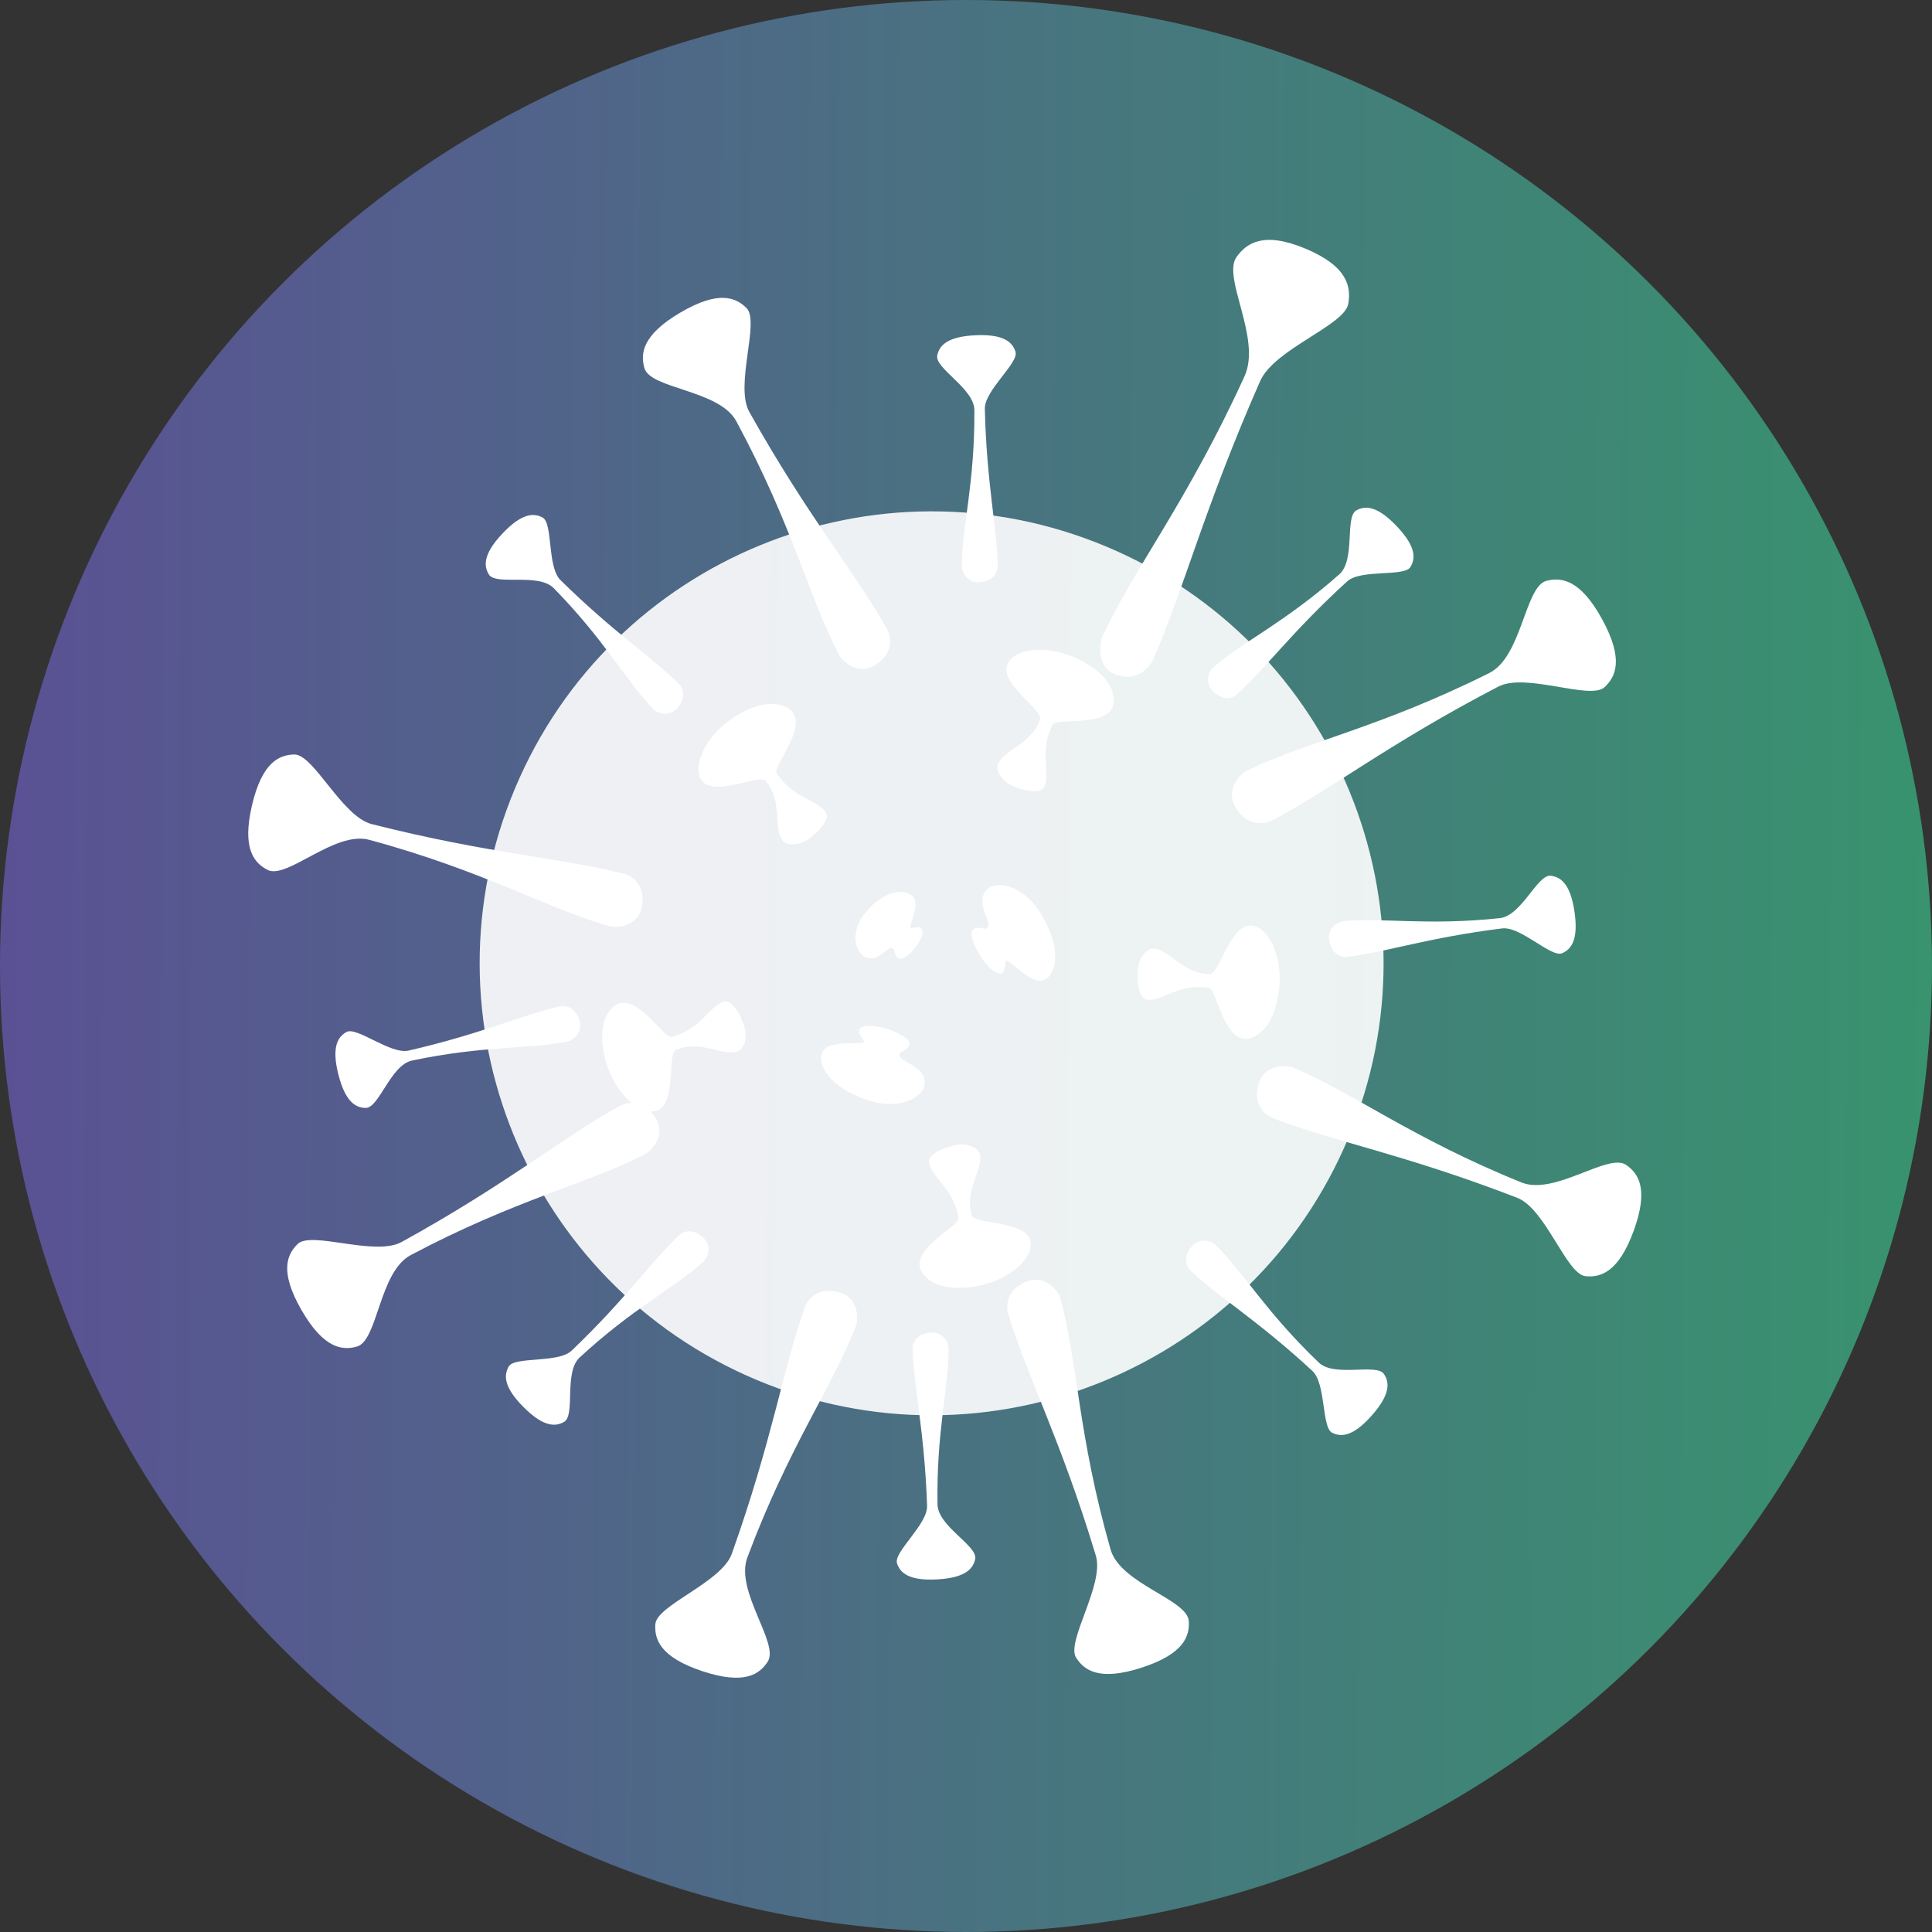 <?xml version="1.0" encoding="UTF-8"?> <svg xmlns="http://www.w3.org/2000/svg" width="100" height="100" viewBox="0 0 100 100" fill="none"><rect x="0" y="0" width="100" height="100" fill="#333333" stroke="none"/><g clip-path="url(#clip0_26_1280)"><circle cx="50" cy="50" r="50" fill="url(#paint0_linear_26_1280)"></circle><path d="M83.054 35.566C83.623 35.032 84.067 34.142 82.93 32.059C81.793 29.977 80.806 29.872 80.049 30.062C78.923 30.344 78.787 33.984 77.082 34.837C71.428 37.665 67.613 38.389 64.54 39.89C64.162 40.075 63.413 40.893 63.957 41.801C64.565 42.815 65.466 42.657 65.815 42.476C68.876 40.886 71.84 38.51 77.549 35.54C78.982 34.794 82.312 36.262 83.054 35.566Z" fill="white"></path><path d="M82.069 66.056C82.829 66.128 83.767 65.88 84.562 63.7C85.356 61.52 84.795 60.728 84.167 60.295C83.232 59.651 80.473 61.902 78.746 61.202C73.017 58.88 70.021 56.547 66.934 55.262C66.555 55.104 65.47 55.083 65.155 56.069C64.804 57.17 65.502 57.729 65.86 57.868C69.004 59.087 72.663 59.727 78.53 61.998C80.004 62.57 81.078 65.962 82.069 66.056Z" fill="white"></path><path d="M55.7 85.802C56.11 86.446 56.884 87.033 59.091 86.317C61.298 85.602 61.577 84.672 61.532 83.911C61.464 82.778 57.992 81.989 57.481 80.196C55.786 74.252 55.781 70.455 54.894 67.23C54.785 66.835 54.134 65.966 53.163 66.325C52.08 66.726 52.068 67.621 52.179 67.988C53.153 71.217 54.9 74.495 56.72 80.517C57.177 82.029 55.165 84.963 55.7 85.802Z" fill="white"></path><path d="M33.921 84.069C33.869 84.83 34.143 85.762 36.344 86.497C38.545 87.231 39.321 86.649 39.736 86.009C40.354 85.057 38.029 82.36 38.683 80.615C40.848 74.826 43.098 71.768 44.298 68.646C44.446 68.263 44.438 67.178 43.444 66.89C42.333 66.569 41.793 67.282 41.664 67.643C40.531 70.82 39.99 74.495 37.879 80.421C37.35 81.91 33.988 83.076 33.921 84.069Z" fill="white"></path><path d="M15.405 64.39C14.861 64.926 14.448 65.805 15.608 67.814C16.768 69.824 17.735 69.903 18.47 69.7C19.564 69.397 19.613 65.837 21.259 64.964C26.72 62.067 30.432 61.271 33.401 59.731C33.765 59.542 34.478 58.724 33.925 57.85C33.307 56.874 32.43 57.048 32.094 57.233C29.139 58.859 26.297 61.251 20.787 64.286C19.403 65.049 16.114 63.693 15.405 64.39Z" fill="white"></path><path d="M15.231 39.052C14.468 39.071 13.566 39.431 13.041 41.691C12.515 43.951 13.167 44.669 13.843 45.023C14.848 45.55 17.316 42.983 19.115 43.47C25.081 45.084 28.336 47.039 31.556 47.943C31.951 48.054 33.031 47.945 33.225 46.928C33.441 45.793 32.681 45.321 32.308 45.227C29.04 44.396 25.331 44.2 19.233 42.653C17.701 42.264 16.226 39.026 15.231 39.052Z" fill="white"></path><path d="M38.641 15.947C38.102 15.407 37.219 15.001 35.219 16.176C33.219 17.351 33.146 18.318 33.355 19.052C33.666 20.144 37.227 20.166 38.112 21.805C41.049 27.244 41.874 30.95 43.436 33.907C43.627 34.27 44.45 34.978 45.321 34.418C46.293 33.792 46.111 32.916 45.924 32.582C44.276 29.639 41.864 26.815 38.787 21.327C38.013 19.95 39.344 16.651 38.641 15.947Z" fill="white"></path><path d="M39.177 71.43C51.089 76.424 64.794 70.817 69.789 58.905C74.784 46.993 69.177 33.287 57.265 28.292C45.353 23.297 31.647 28.905 26.652 40.817C21.657 52.729 27.265 66.435 39.177 71.43Z" fill="white" fill-opacity="0.9"></path><path d="M69.786 15.726C69.936 14.862 69.769 13.791 67.581 12.874C65.392 11.956 64.515 12.589 64.003 13.302C63.242 14.362 65.312 17.517 64.415 19.479C61.441 25.987 58.723 29.383 57.085 32.89C56.884 33.32 56.755 34.556 57.75 34.92C58.86 35.327 59.51 34.536 59.689 34.13C61.264 30.557 62.288 26.396 65.223 19.73C65.96 18.055 69.591 16.853 69.786 15.726Z" fill="white"></path><path d="M52.561 18.201C52.413 17.755 52.025 17.283 50.493 17.352C48.962 17.422 48.619 17.927 48.514 18.385C48.356 19.066 50.426 20.09 50.434 21.233C50.459 25.023 49.79 27.27 49.783 29.321C49.782 29.573 50.042 30.192 50.724 30.135C51.485 30.072 51.651 29.544 51.646 29.309C51.598 27.242 51.067 25.022 50.975 21.166C50.952 20.197 52.752 18.783 52.561 18.201Z" fill="white"></path><path d="M73.004 29.347C73.245 28.943 73.346 28.34 72.288 27.229C71.231 26.119 70.625 26.192 70.21 26.413C69.592 26.741 70.177 28.975 69.32 29.731C66.477 32.237 64.342 33.207 62.79 34.547C62.599 34.712 62.303 35.314 62.794 35.791C63.341 36.324 63.847 36.103 64.022 35.944C65.55 34.551 66.877 32.695 69.726 30.095C70.442 29.442 72.691 29.873 73.004 29.347Z" fill="white"></path><path d="M80.858 49.338C81.288 49.147 81.718 48.713 81.496 47.196C81.275 45.679 80.738 45.389 80.272 45.329C79.578 45.239 78.765 47.401 77.629 47.523C73.86 47.925 71.557 47.483 69.516 47.68C69.266 47.704 68.676 48.025 68.8 48.697C68.939 49.448 69.48 49.56 69.714 49.532C71.766 49.279 73.922 48.529 77.75 48.054C78.712 47.935 80.297 49.586 80.858 49.338Z" fill="white"></path><path d="M68.953 74.16C69.376 74.366 69.986 74.415 71.002 73.267C72.018 72.119 71.894 71.522 71.639 71.127C71.259 70.539 69.083 71.313 68.257 70.523C65.518 67.903 64.371 65.858 62.903 64.425C62.723 64.249 62.097 64.006 61.664 64.535C61.18 65.125 61.444 65.612 61.616 65.772C63.133 67.176 65.097 68.341 67.929 70.959C68.641 71.616 68.402 73.893 68.953 74.16Z" fill="white"></path><path d="M46.43 80.922C46.581 81.367 46.975 81.834 48.505 81.749C50.036 81.664 50.373 81.156 50.475 80.697C50.626 80.014 48.545 79.011 48.526 77.868C48.462 74.079 49.11 71.825 49.096 69.774C49.094 69.523 48.827 68.907 48.147 68.97C47.387 69.041 47.226 69.57 47.234 69.806C47.302 71.872 47.855 74.087 47.986 77.942C48.018 78.91 46.232 80.341 46.43 80.922Z" fill="white"></path><path d="M26.332 70.73C26.101 71.139 26.014 71.745 27.097 72.83C28.18 73.915 28.784 73.828 29.194 73.598C29.803 73.256 29.166 71.035 30.006 70.26C32.79 67.689 34.902 66.67 36.422 65.294C36.609 65.124 36.891 64.516 36.389 64.05C35.83 63.53 35.328 63.763 35.158 63.926C33.662 65.353 32.379 67.241 29.591 69.906C28.891 70.575 26.634 70.196 26.332 70.73Z" fill="white"></path><path d="M17.93 53.418C17.522 53.652 17.138 54.128 17.514 55.614C17.889 57.101 18.453 57.334 18.922 57.346C19.622 57.364 20.209 55.13 21.328 54.894C25.035 54.108 27.371 54.313 29.382 53.908C29.628 53.859 30.182 53.479 29.99 52.823C29.775 52.091 29.225 52.034 28.995 52.086C26.98 52.548 24.911 53.514 21.152 54.377C20.208 54.594 18.462 53.114 17.93 53.418Z" fill="white"></path><path d="M28.084 26.787C27.668 26.568 27.061 26.5 26.008 27.614C24.956 28.729 25.061 29.33 25.303 29.733C25.663 30.332 27.863 29.63 28.663 30.445C31.316 33.152 32.397 35.232 33.818 36.711C33.993 36.893 34.61 37.156 35.06 36.642C35.563 36.067 35.316 35.572 35.148 35.408C33.677 33.956 31.752 32.728 29.005 30.021C28.315 29.34 28.627 27.072 28.084 26.787Z" fill="white"></path><path d="M41.027 36.868C40.771 36.531 39.739 35.97 37.944 37.156C36.394 38.179 35.721 39.899 36.438 40.517C37.191 41.166 39.337 40.053 39.636 40.421C40.526 41.518 40.01 42.786 40.492 43.489C40.658 43.73 41.306 43.861 41.959 43.348C42.681 42.781 42.912 42.289 42.744 42.048C42.256 41.347 41.054 41.359 40.207 40.011C39.994 39.672 41.712 37.768 41.027 36.868Z" fill="white"></path><path d="M57.597 36.583C57.753 36.189 57.701 35.016 55.758 34.092C54.081 33.294 52.26 33.606 52.102 34.539C51.935 35.519 53.998 36.782 53.837 37.227C53.357 38.556 52.005 38.77 51.653 39.546C51.532 39.811 51.756 40.434 52.531 40.728C53.39 41.054 53.931 40.997 54.05 40.729C54.397 39.949 53.766 38.926 54.483 37.504C54.663 37.147 57.181 37.635 57.597 36.583Z" fill="white"></path><path d="M64.435 53.774C64.858 53.795 65.952 53.368 66.203 51.231C66.421 49.387 65.54 47.764 64.606 47.913C63.624 48.07 63.09 50.429 62.617 50.419C61.204 50.391 60.568 49.18 59.719 49.096C59.429 49.067 58.911 49.478 58.881 50.307C58.849 51.225 59.077 51.719 59.369 51.746C60.218 51.824 60.985 50.898 62.561 51.12C62.958 51.176 63.306 53.717 64.435 53.774Z" fill="white"></path><path d="M47.616 65.619C47.718 66.029 48.445 66.952 50.563 66.571C52.39 66.243 53.688 64.928 53.273 64.077C52.838 63.184 50.426 63.36 50.297 62.904C49.912 61.544 50.886 60.583 50.721 59.746C50.663 59.461 50.119 59.085 49.318 59.297C48.431 59.533 48.024 59.895 48.083 60.182C48.255 61.018 49.364 61.481 49.61 63.054C49.671 63.45 47.341 64.522 47.616 65.619Z" fill="white"></path><path d="M42.597 54.407C42.248 54.973 42.817 56.235 44.856 56.925C46.651 57.534 47.782 56.747 47.855 56.134C47.97 55.164 46.553 54.993 46.558 54.616C46.562 54.357 46.957 54.468 47.068 54.045C47.192 53.573 44.963 52.758 44.51 53.248C44.378 53.39 44.532 53.605 44.709 53.868C44.918 54.176 43.005 53.744 42.597 54.407Z" fill="white"></path><path d="M47.263 46.416C46.912 46.002 45.819 46.009 44.825 47.201C43.948 48.252 44.288 49.271 44.738 49.509C45.451 49.885 45.907 48.961 46.193 49.079C46.389 49.161 46.213 49.399 46.51 49.605C46.842 49.834 47.975 48.548 47.706 48.086C47.627 47.952 47.428 47.992 47.188 48.035C46.906 48.084 47.674 46.899 47.263 46.416Z" fill="white"></path><path d="M54.005 50.734C54.638 50.528 55.02 49.197 53.913 47.352C52.938 45.727 51.567 45.594 51.115 46.014C50.399 46.679 51.369 47.727 51.121 48.01C50.951 48.205 50.721 47.864 50.363 48.115C49.963 48.395 51.134 50.458 51.797 50.378C51.99 50.355 52.012 50.092 52.046 49.777C52.086 49.408 53.266 50.974 54.005 50.734Z" fill="white"></path><path d="M32.013 51.95C31.616 52.095 30.773 52.914 31.373 54.981C31.891 56.764 33.334 57.917 34.137 57.416C34.979 56.889 34.553 54.509 34.993 54.333C36.305 53.809 37.363 54.678 38.177 54.425C38.456 54.339 38.773 53.758 38.477 52.983C38.15 52.126 37.748 51.758 37.468 51.848C36.655 52.107 36.31 53.258 34.771 53.667C34.384 53.768 33.075 51.563 32.013 51.95Z" fill="white"></path></g><defs><linearGradient id="paint0_linear_26_1280" x1="1.93357e-09" y1="53.186" x2="100" y2="53.676" gradientUnits="userSpaceOnUse"><stop stop-color="#5A5194"></stop><stop offset="1" stop-color="#38936E"></stop></linearGradient><clipPath id="clip0_26_1280"><rect width="100" height="100" fill="white"></rect></clipPath></defs></svg> 